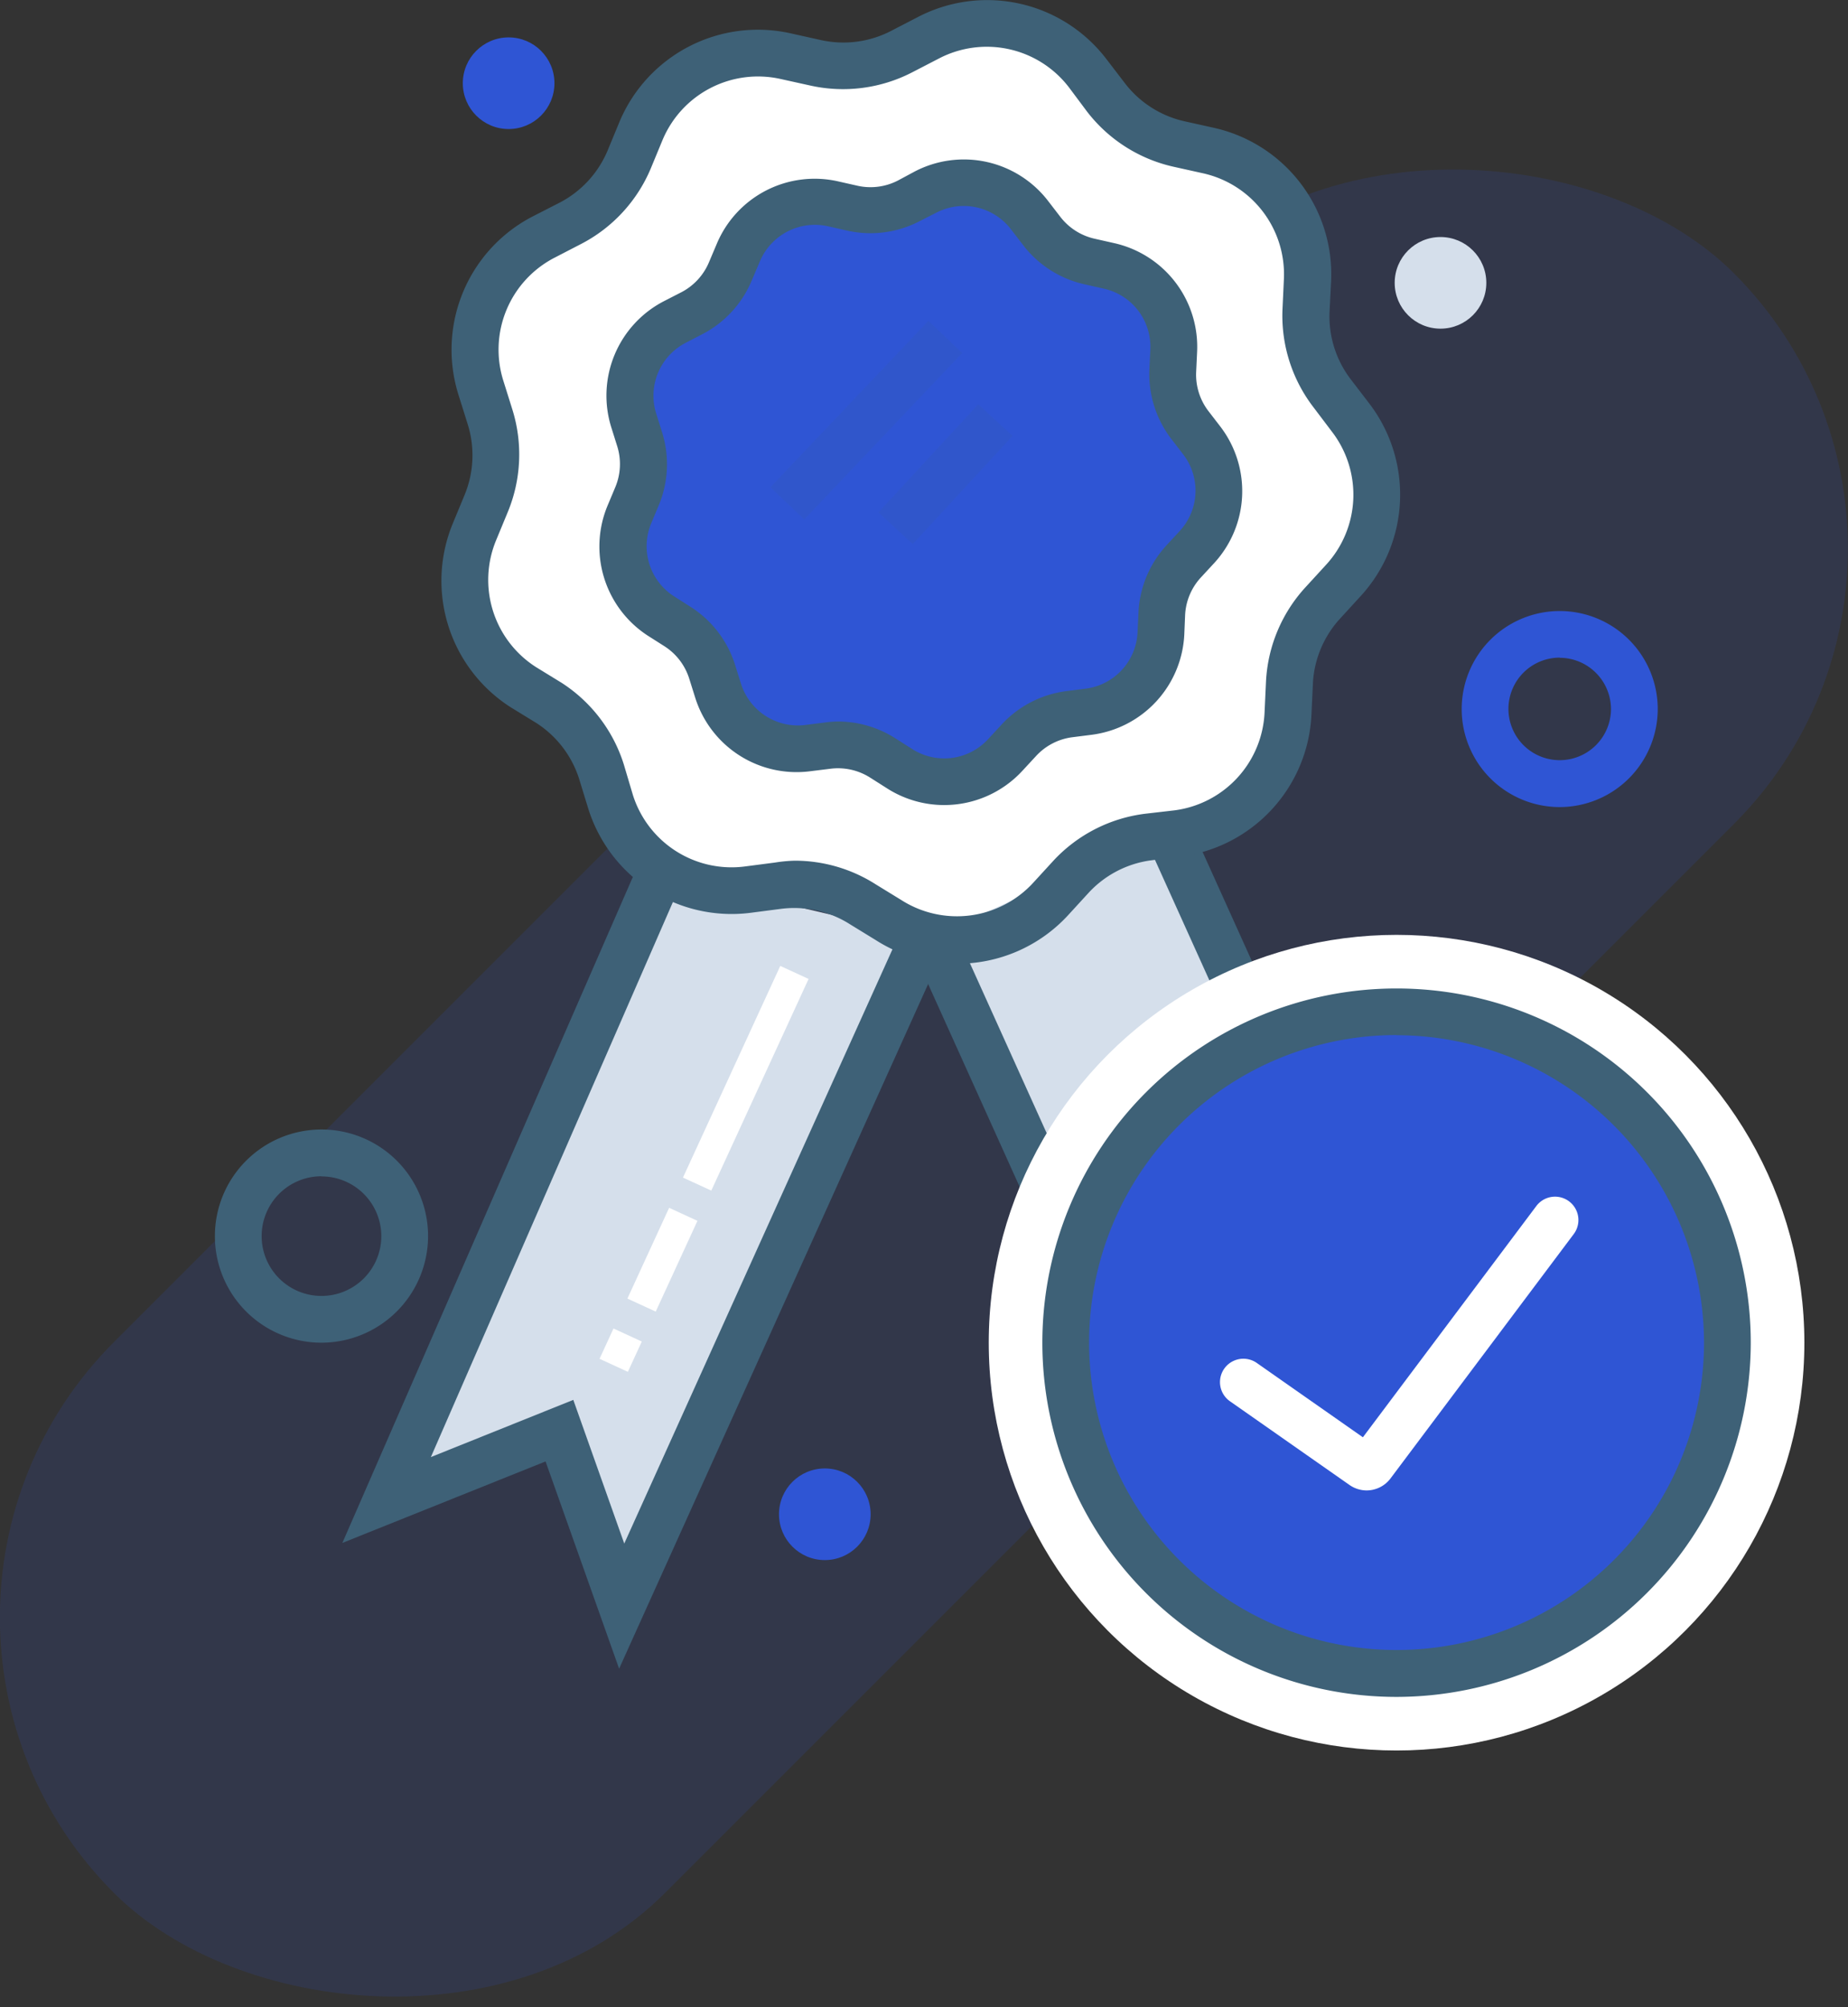 <svg xmlns="http://www.w3.org/2000/svg" viewBox="0 0 118.59 128.8"><rect x="0" y="0" width="118.59" height="128.8" fill="#333333" stroke="none"/><defs><style>.cls-1{fill:#2f55d4;opacity:.15}.cls-2{fill:#fff}.cls-3{fill:#2f55d4}.cls-4{fill:#d5dfeb}.cls-5,.cls-7{fill:#3e6177}.cls-6,.cls-7{opacity:.3}</style></defs><g id="Layer_2" data-name="Layer 2"><g id="Layer_1-2" data-name="Layer 1"><rect width="147" height="50" x="-14.21" y="44.5" class="cls-1" rx="25" ry="25" transform="rotate(-45 59.289 69.502)"/><path d="m84.91 18-.09 1.94a8.15 8.15 0 0 0 1.67 5.32l1.18 1.54a8.15 8.15 0 0 1-.47 10.46l-1.31 1.43a8.15 8.15 0 0 0-2.14 5.15l-.09 1.94a8.15 8.15 0 0 1-7.09 7.71l-1.92.25a8.15 8.15 0 0 0-4.95 2.57l-1.31 1.39A8.15 8.15 0 0 1 58 59.05l-1.63-1a8.15 8.15 0 0 0-5.44-1.22L49 57a8.15 8.15 0 0 1-8.82-5.64l-.58-1.85a8.15 8.15 0 0 0-3.39-4.43l-1.63-1a8.15 8.15 0 0 1-3.13-10l.74-1.79a8.15 8.15 0 0 0 .25-5.57l-.58-1.85a8.15 8.15 0 0 1 4-9.67l1.72-.89a8.15 8.15 0 0 0 3.77-4.1l.74-1.79a8.15 8.15 0 0 1 9.3-4.82l1.93.4a8.15 8.15 0 0 0 5.53-.72l1.72-.89A8.15 8.15 0 0 1 70.79 4.7L72 6.24a8.15 8.15 0 0 0 4.7 3l1.89.42A8.15 8.15 0 0 1 84.91 18Z" class="cls-2"/><path d="M100.09 51.79a6.29 6.29 0 1 1 6.29-6.29 6.3 6.3 0 0 1-6.29 6.29Zm0-9.59a3.29 3.29 0 1 0 3.29 3.29 3.3 3.3 0 0 0-3.29-3.28Z" class="cls-3"/><path d="m59.29 60.09-19.4 42.97-3.99-11.25-11.09 4.44 17.51-40.13M59.83 60.09l19.39 42.97 4-11.25 11.09 4.44-19.4-42.97" class="cls-4"/><path d="m75.32 22.47-.06 1.27a5.33 5.33 0 0 0 1.09 3.48l.77 1a5.33 5.33 0 0 1-.31 6.84L76 36a5.33 5.33 0 0 0-1.4 3.36l-.06 1.27a5.33 5.33 0 0 1-4.63 5l-1.26.16a5.33 5.33 0 0 0-3.23 1.68l-.86.93a5.33 5.33 0 0 1-6.79.88l-1.07-.68a5.33 5.33 0 0 0-3.56-.79l-1.3.19a5.33 5.33 0 0 1-5.77-3.69l-.38-1.21a5.33 5.33 0 0 0-2.21-2.89l-1.07-.68a5.33 5.33 0 0 1-2-6.53l.49-1.17a5.33 5.33 0 0 0 .1-3.65L40.64 27a5.33 5.33 0 0 1 2.63-6.32l1.13-.58a5.33 5.33 0 0 0 2.47-2.68l.49-1.17a5.33 5.33 0 0 1 6.08-3.15l1.24.28a5.33 5.33 0 0 0 3.61-.47l1.13-.58a5.33 5.33 0 0 1 6.68 1.49l.77 1a5.33 5.33 0 0 0 3.07 2l1.24.28a5.33 5.33 0 0 1 4.14 5.37Z" class="cls-3"/><path d="m39.73 107.08-4.72-13.3-13.04 5.23 18.97-43.49 2.75 1.2L27.65 93.5l9.14-3.67 3.27 9.22 17.86-39.57 2.74 1.23-20.93 46.37z" class="cls-5"/><path d="M79.39 107.08 58.46 60.71l2.73-1.23 17.87 39.57 3.27-9.22 9.08 3.64L73.54 53.9l2.73-1.23L97.2 99.03l-13.09-5.25-4.72 13.3z" class="cls-5"/><path d="M61.39 61.84a9.62 9.62 0 0 1-5.2-1.52l-1.63-1a6.67 6.67 0 0 0-4.44-1l-1.92.25a9.64 9.64 0 0 1-10.45-6.68L37.17 50a6.66 6.66 0 0 0-2.76-3.61l-1.63-1a9.63 9.63 0 0 1-3.71-11.83l.74-1.79a6.66 6.66 0 0 0 .19-4.59l-.58-1.85a9.63 9.63 0 0 1 4.78-11.45l1.72-.88A6.66 6.66 0 0 0 39 9.64l.74-1.79a9.63 9.63 0 0 1 11-5.71l1.89.42A6.65 6.65 0 0 0 57.15 2l1.72-.89A9.63 9.63 0 0 1 71 3.79l1.18 1.54A6.65 6.65 0 0 0 76 7.78l1.89.42a9.63 9.63 0 0 1 7.53 9.85l-.1 1.95a6.65 6.65 0 0 0 1.36 4.34l1.18 1.54a9.63 9.63 0 0 1-.56 12.39L86 39.69a6.66 6.66 0 0 0-1.75 4.2l-.09 1.94a9.63 9.63 0 0 1-8.39 9.13l-1.92.25a6.65 6.65 0 0 0-4 2.09l-1.31 1.43a9.63 9.63 0 0 1-7.15 3.11ZM51 55.23a9.66 9.66 0 0 1 5.2 1.52l1.63 1a6.64 6.64 0 0 0 8.47-1.1l1.31-1.43a9.66 9.66 0 0 1 5.86-3l1.9-.22a6.64 6.64 0 0 0 5.78-6.29l.09-1.94a9.66 9.66 0 0 1 2.54-6.09l1.31-1.43a6.64 6.64 0 0 0 .39-8.54l-1.18-1.56a9.65 9.65 0 0 1-2-6.3l.09-1.94a6.64 6.64 0 0 0-5.19-6.79l-1.89-.42a9.66 9.66 0 0 1-5.56-3.55L68.6 5.61a6.64 6.64 0 0 0-8.34-1.86l-1.72.89a9.67 9.67 0 0 1-6.54.85l-1.9-.42A6.64 6.64 0 0 0 42.51 9l-.74 1.79a9.66 9.66 0 0 1-4.47 4.86l-1.72.89a6.64 6.64 0 0 0-3.28 7.89l.58 1.85a9.67 9.67 0 0 1-.3 6.59l-.74 1.79a6.64 6.64 0 0 0 2.56 8.15l1.63 1a9.67 9.67 0 0 1 4 5.24l.58 1.95a6.64 6.64 0 0 0 7.2 4.6l1.92-.25a9.61 9.61 0 0 1 1.27-.12Z" class="cls-5"/><path d="M60.59 51.66a6.81 6.81 0 0 1-3.68-1.08l-1.07-.68a3.85 3.85 0 0 0-2.55-.57l-1.29.16a6.82 6.82 0 0 1-7.39-4.73l-.38-1.21a3.83 3.83 0 0 0-1.59-2.08l-1.07-.68A6.82 6.82 0 0 1 39 32.42l.49-1.17a3.83 3.83 0 0 0 .12-2.61l-.38-1.21a6.82 6.82 0 0 1 3.37-8.1l1.13-.58a3.84 3.84 0 0 0 1.77-1.93l.5-1.18a6.81 6.81 0 0 1 7.79-4l1.24.28a3.83 3.83 0 0 0 2.6-.34l1.08-.58a6.82 6.82 0 0 1 8.56 1.91l.77 1a3.84 3.84 0 0 0 2.21 1.41l1.24.28a6.82 6.82 0 0 1 5.33 7l-.06 1.27a3.84 3.84 0 0 0 .78 2.5l.77 1a6.82 6.82 0 0 1-.4 8.77l-.86.93a3.83 3.83 0 0 0-1 2.42l-.05 1.2a6.82 6.82 0 0 1-5.94 6.46l-1.26.16a3.83 3.83 0 0 0-2.32 1.21l-.86.93a6.82 6.82 0 0 1-5.03 2.21Zm-6.81-5.36a6.84 6.84 0 0 1 3.68 1.08l1.07.68a3.82 3.82 0 0 0 4.88-.63l.86-.93a6.84 6.84 0 0 1 4.15-2.15l1.26-.16A3.82 3.82 0 0 0 73 40.55l.06-1.27A6.83 6.83 0 0 1 74.85 35l.86-.93a3.82 3.82 0 0 0 .22-4.91l-.77-1a6.83 6.83 0 0 1-1.4-4.46l.06-1.27a3.82 3.82 0 0 0-3-3.91l-1.24-.28a6.84 6.84 0 0 1-3.93-2.52l-.77-1a3.82 3.82 0 0 0-4.8-1.07L59 14.2a6.83 6.83 0 0 1-4.63.6l-1.24-.28a3.83 3.83 0 0 0-4.37 2.26L48.24 18a6.84 6.84 0 0 1-3.16 3.44L44 22a3.82 3.82 0 0 0-1.89 4.54l.38 1.21a6.84 6.84 0 0 1-.21 4.66l-.49 1.17a3.82 3.82 0 0 0 1.47 4.69l1.07.68a6.84 6.84 0 0 1 2.84 3.71l.38 1.21a3.83 3.83 0 0 0 4.14 2.65l1.26-.16a6.78 6.78 0 0 1 .83-.06ZM20.63 86.16a6.84 6.84 0 1 1 6.84-6.84 6.85 6.85 0 0 1-6.84 6.84Zm0-10.68a3.84 3.84 0 1 0 3.84 3.84 3.84 3.84 0 0 0-3.84-3.83Z" class="cls-5"/><circle cx="52.93" cy="97.17" r="2.94" class="cls-3"/><circle cx="32.64" cy="5.34" r="2.94" class="cls-3"/><circle cx="92.44" cy="18.15" r="2.94" class="cls-4"/><g class="cls-6"><path d="m49.433 31.269 10.144-10.681 2.175 2.065L51.61 33.335zM56.368 32.881l6.41-6.944 2.204 2.035-6.41 6.944z" class="cls-7"/></g><path d="m43.827 75.566 6.245-13.583 1.817.835-6.244 13.583zM40.262 83.33l2.678-5.825 1.817.836-2.678 5.824zM38.474 87.194l.895-1.944 1.817.836-.895 1.944zM90.32 88.09h2v12.69h-2zM90.32 102.59h2v5.44h-2zM90.32 109.84h2v1.81h-2z" class="cls-2"/><circle cx="89.62" cy="86.16" r="26.17" class="cls-2"/><circle cx="90.53" cy="86.16" r="21.23" class="cls-3"/><path d="M89.62 108.89a22.73 22.73 0 1 1 22.73-22.73 22.76 22.76 0 0 1-22.73 22.73Zm0-42.47a19.73 19.73 0 1 0 19.73 19.73 19.76 19.76 0 0 0-19.73-19.72Z" class="cls-5"/><path d="M87.7 95.64a1.92 1.92 0 0 1-1.1-.35l-7.67-5.37a1.5 1.5 0 0 1 1.72-2.46l6.81 4.77 11.13-14.84a1.5 1.5 0 1 1 2.4 1.8L89.24 94.86a1.92 1.92 0 0 1-1.54.78Z" class="cls-2"/></g></g></svg>